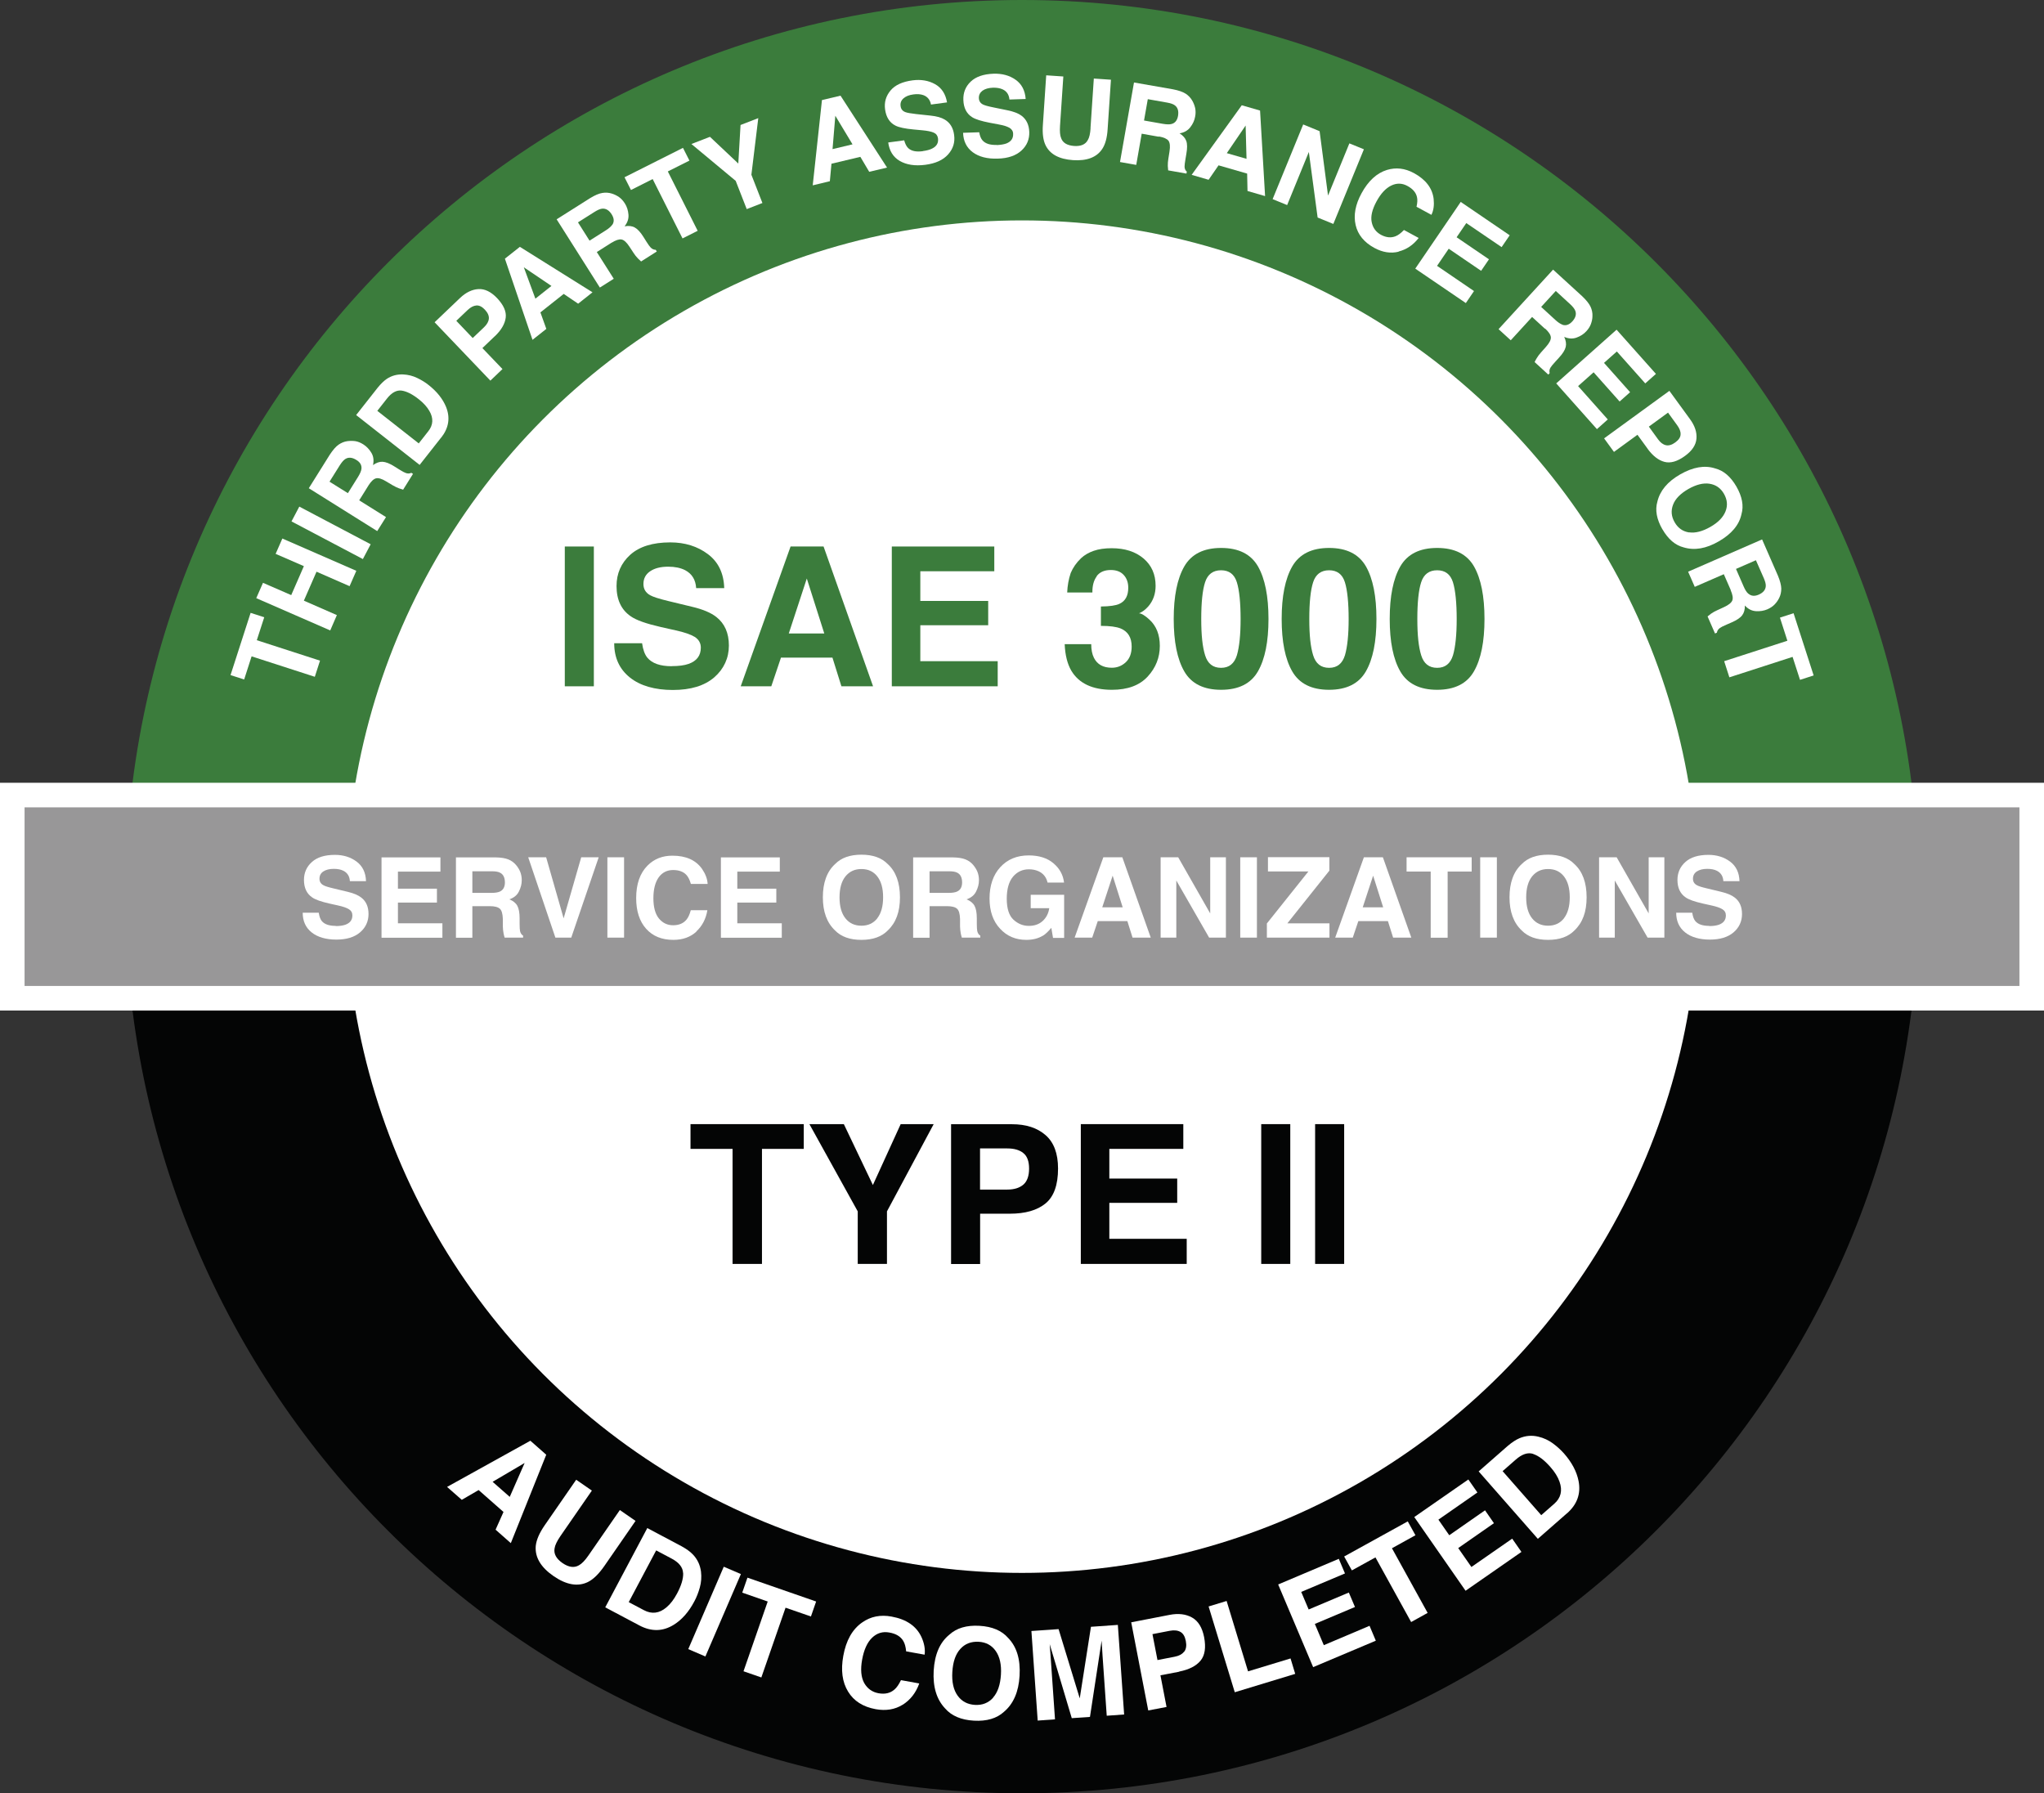 <?xml version="1.0" encoding="UTF-8"?>
<svg id="Layer_1" data-name="Layer 1" xmlns="http://www.w3.org/2000/svg" viewBox="0 0 227.96 200">
  <rect x="0" y="0" width="227.96" height="200" fill="#333333" stroke="none"/>
  <defs>
    <style>
      .cls-1 {
        fill: #3b7c3c;
      }

      .cls-2 {
        fill: #fff;
      }

      .cls-3 {
        fill: #989798;
        stroke: #fff;
        stroke-miterlimit: 10;
        stroke-width: 2.74px;
      }

      .cls-4 {
        fill: #040505;
      }
    </style>
  </defs>
  <path class="cls-1" d="M13.98,100C13.98,44.77,58.75,0,113.98,0s100,44.77,100,100"/>
  <path class="cls-4" d="M213.98,100c0,55.23-44.77,100-100,100S13.98,155.23,13.98,100"/>
  <circle class="cls-2" cx="113.98" cy="100" r="75.42"/>
  <rect class="cls-3" x="1.37" y="88.67" width="225.22" height="22.66"/>
  <g>
    <path class="cls-1" d="M62.99,60.95h3.24v15.59h-3.24v-15.59Z"/>
    <path class="cls-1" d="M74.93,74.29c.77,0,1.39-.08,1.87-.25.91-.32,1.36-.93,1.36-1.81,0-.51-.23-.91-.68-1.2-.45-.27-1.16-.52-2.13-.73l-1.65-.37c-1.62-.37-2.74-.76-3.36-1.2-1.05-.72-1.58-1.84-1.58-3.37,0-1.4.51-2.56,1.52-3.48,1.02-.92,2.51-1.39,4.47-1.39,1.64,0,3.04.44,4.2,1.31,1.16.87,1.77,2.13,1.82,3.79h-3.13c-.06-.94-.47-1.6-1.23-2-.51-.26-1.14-.39-1.89-.39-.84,0-1.51.17-2.01.51-.5.34-.75.81-.75,1.42,0,.56.25.97.74,1.25.32.18.99.4,2.03.65l2.69.65c1.18.28,2.07.66,2.67,1.13.93.73,1.4,1.79,1.4,3.18s-.55,2.61-1.63,3.55c-1.09.94-2.63,1.41-4.62,1.41s-3.63-.46-4.79-1.39c-1.16-.93-1.75-2.2-1.75-3.82h3.11c.1.71.29,1.24.58,1.6.53.64,1.43.96,2.72.96Z"/>
    <path class="cls-1" d="M92.84,73.34h-5.74l-1.08,3.2h-3.41l5.56-15.59h3.68l5.52,15.59h-3.53l-1-3.2ZM91.93,70.65l-1.95-6.13-2.01,6.13h3.96Z"/>
    <path class="cls-1" d="M110.21,69.73h-7.57v4.01h8.63v2.8h-11.81v-15.59h11.43v2.76h-8.25v3.31h7.57v2.71Z"/>
    <path class="cls-1" d="M122.32,64.27c-.34.45-.5,1.05-.49,1.81h-2.81c.03-.76.16-1.48.39-2.17.25-.6.63-1.15,1.16-1.66.39-.36.86-.63,1.41-.82.54-.19,1.21-.29,2-.29,1.47,0,2.65.38,3.55,1.14.9.76,1.35,1.78,1.35,3.05,0,.9-.27,1.66-.8,2.28-.34.39-.69.65-1.06.79.27,0,.67.24,1.18.71.77.71,1.15,1.69,1.15,2.92,0,1.3-.45,2.44-1.35,3.42-.9.98-2.23,1.48-3.99,1.48-2.17,0-3.68-.71-4.53-2.13-.44-.75-.69-1.74-.74-2.96h2.96c0,.61.1,1.12.3,1.52.37.74,1.03,1.11,2,1.11.59,0,1.11-.2,1.55-.61s.66-.99.66-1.75c0-1.01-.41-1.68-1.23-2.02-.47-.19-1.2-.29-2.2-.29v-2.16c.98-.01,1.66-.11,2.05-.29.67-.3,1-.9,1-1.8,0-.59-.17-1.06-.51-1.43s-.82-.55-1.44-.55c-.71,0-1.23.23-1.57.68Z"/>
    <path class="cls-1" d="M136.19,76.93c-1.95,0-3.32-.68-4.11-2.05-.79-1.37-1.18-3.32-1.18-5.85s.39-4.48,1.18-5.86c.79-1.37,2.16-2.06,4.11-2.06s3.32.69,4.11,2.06c.78,1.37,1.17,3.33,1.17,5.86s-.39,4.48-1.18,5.85c-.79,1.37-2.16,2.05-4.11,2.05ZM137.95,73.07c.27-.93.41-2.28.41-4.04s-.14-3.22-.42-4.1c-.28-.89-.87-1.33-1.76-1.33s-1.49.44-1.78,1.33-.43,2.26-.43,4.1.14,3.11.43,4.05.88,1.4,1.78,1.4,1.48-.47,1.77-1.41Z"/>
    <path class="cls-1" d="M148.23,76.93c-1.95,0-3.32-.68-4.11-2.05s-1.18-3.32-1.18-5.85.39-4.48,1.18-5.86c.79-1.37,2.16-2.06,4.11-2.06s3.32.69,4.11,2.06c.78,1.37,1.17,3.33,1.17,5.86s-.39,4.48-1.18,5.85c-.79,1.37-2.16,2.05-4.11,2.05ZM150,73.07c.27-.93.41-2.28.41-4.04s-.14-3.22-.42-4.1c-.28-.89-.87-1.33-1.76-1.33s-1.49.44-1.78,1.33-.43,2.26-.43,4.1.14,3.11.43,4.05.88,1.4,1.78,1.4,1.48-.47,1.77-1.41Z"/>
    <path class="cls-1" d="M160.28,76.93c-1.95,0-3.32-.68-4.11-2.05s-1.18-3.32-1.18-5.85.39-4.48,1.18-5.86c.79-1.37,2.16-2.06,4.11-2.06s3.32.69,4.11,2.06c.78,1.37,1.17,3.33,1.17,5.86s-.39,4.48-1.18,5.85c-.79,1.37-2.16,2.05-4.11,2.05ZM162.05,73.07c.27-.93.41-2.28.41-4.04s-.14-3.22-.42-4.1c-.28-.89-.87-1.33-1.76-1.33s-1.49.44-1.78,1.33-.43,2.26-.43,4.1.14,3.11.43,4.05.88,1.4,1.78,1.4,1.48-.47,1.77-1.41Z"/>
  </g>
  <g>
    <path class="cls-4" d="M89.64,125.37v2.76h-4.66v12.83h-3.28v-12.83h-4.69v-2.76h12.63Z"/>
    <path class="cls-4" d="M104.13,125.37l-5.21,9.73v5.86h-3.26v-5.86l-5.39-9.73h3.84l3.24,6.79,3.1-6.79h3.69Z"/>
    <path class="cls-4" d="M112.62,135.36h-3.31v5.61h-3.24v-15.59h6.79c1.57,0,2.81.4,3.74,1.21.93.8,1.4,2.05,1.4,3.73,0,1.84-.47,3.14-1.4,3.9-.93.76-2.26,1.14-3.99,1.14ZM114.14,132.11c.42-.37.63-.97.63-1.78s-.21-1.39-.64-1.73c-.43-.35-1.02-.52-1.79-.52h-3.04v4.59h3.04c.77,0,1.37-.19,1.8-.56Z"/>
    <path class="cls-4" d="M131.29,134.15h-7.57v4.01h8.63v2.8h-11.81v-15.59h11.43v2.76h-8.25v3.31h7.57v2.71Z"/>
    <path class="cls-4" d="M140.66,125.37h3.24v15.59h-3.24v-15.59Z"/>
    <path class="cls-4" d="M146.67,125.37h3.24v15.59h-3.24v-15.59Z"/>
  </g>
  <g>
    <path class="cls-2" d="M37.44,103.28c.44,0,.8-.05,1.08-.15.52-.19.78-.53.78-1.04,0-.3-.13-.53-.39-.69-.26-.16-.67-.3-1.22-.42l-.95-.21c-.93-.21-1.58-.44-1.93-.69-.6-.41-.91-1.06-.91-1.94,0-.8.29-1.47.88-2,.58-.53,1.44-.8,2.57-.8.94,0,1.75.25,2.42.75.67.5,1.02,1.23,1.05,2.18h-1.8c-.03-.54-.27-.92-.71-1.15-.29-.15-.65-.22-1.09-.22-.48,0-.87.1-1.16.29s-.43.47-.43.81c0,.32.14.56.43.72.18.11.57.23,1.17.37l1.54.37c.68.16,1.19.38,1.53.65.54.42.8,1.03.8,1.83s-.31,1.5-.94,2.04c-.63.54-1.51.81-2.65.81s-2.09-.27-2.75-.8c-.67-.53-1-1.27-1-2.2h1.79c.06.41.17.72.33.92.3.37.82.55,1.56.55Z"/>
    <path class="cls-2" d="M48.73,100.66h-4.35v2.31h4.96v1.61h-6.79v-8.96h6.57v1.59h-4.74v1.9h4.35v1.56Z"/>
    <path class="cls-2" d="M54.61,101.06h-1.93v3.52h-1.83v-8.96h4.4c.63.01,1.11.09,1.45.23.34.14.63.35.86.63.19.23.35.48.46.75.11.28.17.59.17.94,0,.43-.11.84-.32,1.26s-.57.7-1.06.87c.41.17.71.4.88.71.17.31.26.77.26,1.4v.6c0,.41.02.69.05.83.05.23.16.4.34.51v.22h-2.06c-.06-.2-.1-.36-.12-.48-.05-.25-.07-.51-.08-.77v-.83c-.02-.57-.12-.95-.33-1.14s-.58-.29-1.13-.29ZM55.75,99.43c.37-.17.56-.51.56-1.01,0-.54-.18-.91-.54-1.09-.2-.11-.51-.16-.91-.16h-2.18v2.41h2.12c.42,0,.74-.05.95-.15Z"/>
    <path class="cls-2" d="M58.91,95.61h2l1.95,6.81,1.96-6.81h1.95l-3.06,8.96h-1.77l-3.03-8.96Z"/>
    <path class="cls-2" d="M67.74,95.61h1.86v8.96h-1.86v-8.96Z"/>
    <path class="cls-2" d="M77.67,103.9c-.67.61-1.52.92-2.57.92-1.29,0-2.3-.41-3.04-1.24-.74-.83-1.11-1.97-1.11-3.42,0-1.56.42-2.77,1.26-3.62.73-.74,1.66-1.11,2.78-1.11,1.51,0,2.61.49,3.31,1.48.38.56.59,1.11.62,1.67h-1.87c-.12-.43-.28-.75-.47-.97-.34-.39-.85-.58-1.51-.58s-1.22.27-1.61.82c-.39.55-.59,1.33-.59,2.33s.21,1.76.62,2.26c.42.5.94.75,1.58.75s1.16-.21,1.5-.64c.19-.23.35-.58.47-1.04h1.85c-.16.98-.58,1.77-1.24,2.38Z"/>
    <path class="cls-2" d="M86.58,100.66h-4.35v2.31h4.96v1.61h-6.79v-8.96h6.57v1.59h-4.74v1.9h4.35v1.56Z"/>
    <path class="cls-2" d="M96.07,104.82c-1.28,0-2.26-.35-2.94-1.05-.91-.86-1.36-2.09-1.36-3.7s.45-2.87,1.36-3.7c.68-.7,1.66-1.05,2.94-1.05s2.26.35,2.94,1.05c.9.82,1.36,2.06,1.36,3.7s-.45,2.84-1.36,3.7c-.68.7-1.66,1.05-2.94,1.05ZM97.84,102.41c.43-.55.65-1.33.65-2.34s-.22-1.78-.65-2.33-1.02-.82-1.77-.82-1.33.27-1.78.82c-.44.55-.66,1.33-.66,2.34s.22,1.79.66,2.34c.44.55,1.03.82,1.78.82s1.33-.27,1.77-.82Z"/>
    <path class="cls-2" d="M105.6,101.06h-1.93v3.52h-1.83v-8.96h4.4c.63.01,1.11.09,1.45.23.34.14.63.35.86.63.19.23.35.48.46.75.11.28.17.59.17.94,0,.43-.11.84-.32,1.26s-.57.7-1.06.87c.41.17.71.4.88.71.17.31.26.77.26,1.4v.6c0,.41.02.69.05.83.05.23.16.4.34.51v.22h-2.06c-.06-.2-.1-.36-.12-.48-.05-.25-.07-.51-.08-.77v-.83c-.02-.57-.12-.95-.33-1.14s-.58-.29-1.13-.29ZM106.74,99.43c.37-.17.56-.51.56-1.01,0-.54-.18-.91-.54-1.09-.2-.11-.51-.16-.91-.16h-2.18v2.41h2.12c.42,0,.74-.05.95-.15Z"/>
    <path class="cls-2" d="M116.29,104.36c-.49.3-1.1.46-1.82.46-1.19,0-2.16-.41-2.92-1.23-.79-.83-1.19-1.96-1.19-3.39s.4-2.62,1.2-3.49,1.85-1.31,3.17-1.31c1.14,0,2.06.29,2.75.87.69.58,1.09,1.3,1.19,2.16h-1.84c-.14-.61-.49-1.04-1.04-1.28-.31-.13-.65-.2-1.03-.2-.72,0-1.31.27-1.78.82-.46.55-.7,1.37-.7,2.46s.25,1.88.75,2.34c.5.46,1.07.69,1.71.69s1.14-.18,1.54-.54c.4-.36.65-.84.74-1.43h-2.07v-1.5h3.73v4.81h-1.24l-.19-1.12c-.36.43-.69.73-.97.9Z"/>
    <path class="cls-2" d="M125.73,102.73h-3.3l-.62,1.84h-1.96l3.2-8.96h2.12l3.17,8.96h-2.03l-.58-1.84ZM125.21,101.19l-1.12-3.53-1.16,3.53h2.27Z"/>
    <path class="cls-2" d="M136.72,104.57h-1.87l-3.66-6.37v6.37h-1.75v-8.96h1.96l3.57,6.26v-6.26h1.75v8.96Z"/>
    <path class="cls-2" d="M138.32,95.61h1.86v8.96h-1.86v-8.96Z"/>
    <path class="cls-2" d="M148.27,104.57h-6.98v-1.58l4.63-5.8h-4.51v-1.59h6.85v1.5l-4.69,5.88h4.7v1.58Z"/>
    <path class="cls-2" d="M154.79,102.73h-3.3l-.62,1.84h-1.96l3.2-8.96h2.12l3.17,8.96h-2.03l-.58-1.84ZM154.26,101.19l-1.12-3.53-1.16,3.53h2.27Z"/>
    <path class="cls-2" d="M164.13,95.61v1.59h-2.68v7.38h-1.89v-7.38h-2.69v-1.59h7.26Z"/>
    <path class="cls-2" d="M165.08,95.61h1.86v8.96h-1.86v-8.96Z"/>
    <path class="cls-2" d="M172.65,104.82c-1.28,0-2.26-.35-2.94-1.05-.91-.86-1.36-2.09-1.36-3.7s.45-2.87,1.36-3.7c.68-.7,1.66-1.05,2.94-1.05s2.26.35,2.94,1.05c.9.82,1.36,2.06,1.36,3.7s-.45,2.84-1.36,3.7c-.68.7-1.66,1.05-2.94,1.05ZM174.42,102.41c.43-.55.65-1.33.65-2.34s-.22-1.78-.65-2.33-1.02-.82-1.77-.82-1.33.27-1.78.82c-.44.55-.66,1.33-.66,2.34s.22,1.79.66,2.34c.44.55,1.03.82,1.78.82s1.33-.27,1.77-.82Z"/>
    <path class="cls-2" d="M185.62,104.57h-1.87l-3.66-6.37v6.37h-1.75v-8.96h1.96l3.57,6.26v-6.26h1.75v8.96Z"/>
    <path class="cls-2" d="M190.62,103.28c.44,0,.8-.05,1.08-.15.52-.19.78-.53.78-1.04,0-.3-.13-.53-.39-.69-.26-.16-.67-.3-1.22-.42l-.95-.21c-.93-.21-1.58-.44-1.93-.69-.6-.41-.91-1.06-.91-1.94,0-.8.29-1.47.88-2,.58-.53,1.44-.8,2.57-.8.94,0,1.75.25,2.42.75.67.5,1.02,1.23,1.05,2.18h-1.8c-.03-.54-.27-.92-.71-1.15-.29-.15-.65-.22-1.09-.22-.48,0-.87.1-1.16.29s-.43.47-.43.81c0,.32.14.56.43.72.18.11.57.23,1.17.37l1.54.37c.68.16,1.19.38,1.53.65.54.42.8,1.03.8,1.83s-.31,1.5-.94,2.04c-.63.54-1.51.81-2.65.81s-2.09-.27-2.75-.8c-.67-.53-1-1.27-1-2.2h1.79c.06.41.17.72.33.92.3.37.82.55,1.56.55Z"/>
  </g>
  <g>
    <path class="cls-2" d="M27.95,68.35l1.52.49-.83,2.56,7.05,2.28-.58,1.8-7.05-2.28-.83,2.58-1.52-.49,2.24-6.94Z"/>
    <path class="cls-2" d="M38.98,65.37l-3.68-1.61-1.41,3.23,3.68,1.61-.74,1.71-8.25-3.6.75-1.71,3.15,1.37,1.41-3.23-3.15-1.37.75-1.71,8.25,3.6-.75,1.71Z"/>
    <path class="cls-2" d="M32.51,58.15l.87-1.65,7.96,4.2-.87,1.65-7.96-4.2Z"/>
    <path class="cls-2" d="M41.09,54.15l-1.03,1.65,2.99,1.87-.98,1.56-7.63-4.78,2.34-3.74c.35-.53.67-.9.97-1.11.3-.21.63-.35.99-.4.3-.04.59-.04.89,0,.3.05.59.17.89.36.36.23.66.54.9.94.24.4.29.86.18,1.37.36-.26.72-.39,1.07-.37.35.02.8.19,1.33.53l.51.32c.35.22.59.35.74.4.22.08.43.08.62-.02l.19.12-1.1,1.76c-.2-.06-.36-.11-.47-.15-.24-.09-.47-.21-.7-.34l-.72-.43c-.49-.3-.87-.41-1.14-.34-.27.07-.55.34-.85.81ZM40.31,52.31c.05-.41-.13-.75-.56-1.01-.46-.29-.87-.33-1.22-.12-.2.12-.4.35-.62.69l-1.16,1.85,2.05,1.28,1.13-1.81c.22-.36.35-.65.38-.89Z"/>
    <path class="cls-2" d="M49.2,48.8l-2.4,3.05-7.08-5.56,2.4-3.05c.35-.43.69-.76,1.01-.98.55-.37,1.17-.53,1.85-.5.55.03,1.06.16,1.54.39s.91.49,1.28.79c.94.74,1.59,1.56,1.95,2.45.48,1.2.3,2.34-.54,3.41ZM44.79,43.56c-.56-.07-1.11.22-1.64.9l-1.07,1.36,4.62,3.63,1.07-1.36c.55-.7.59-1.46.11-2.27-.26-.45-.65-.88-1.17-1.29-.72-.57-1.36-.89-1.93-.97Z"/>
    <path class="cls-2" d="M55.18,37.5l-1.38,1.32,2.24,2.34-1.35,1.29-6.22-6.51,2.84-2.71c.65-.62,1.34-.95,2.05-.99.71-.04,1.4.3,2.07,1,.73.77,1.06,1.5.97,2.19-.09.69-.49,1.38-1.21,2.07ZM54.52,35.54c.03-.32-.12-.66-.44-1s-.64-.5-.96-.47c-.32.03-.63.19-.96.5l-1.27,1.21,1.83,1.92,1.27-1.21c.32-.31.5-.62.53-.95Z"/>
    <path class="cls-2" d="M62.87,32.78l-2.6,2.06.66,1.84-1.54,1.22-3.08-9.05,1.67-1.32,8.1,5.07-1.6,1.27-1.61-1.09ZM61.5,31.89l-3.08-2.08,1.29,3.5,1.79-1.42Z"/>
    <path class="cls-2" d="M68.2,27.07l-1.64,1.04,1.89,2.98-1.55.98-4.82-7.61,3.73-2.36c.54-.33.99-.52,1.36-.58.36-.06.72-.04,1.07.07.29.09.55.22.8.39.24.17.46.41.65.71.23.36.36.77.4,1.24s-.11.9-.43,1.31c.44-.08.82-.04,1.13.13.31.17.64.52.97,1.05l.32.51c.22.35.38.57.49.68.17.17.35.25.56.25l.12.19-1.75,1.11c-.15-.14-.27-.25-.36-.34-.18-.19-.34-.39-.48-.61l-.46-.7c-.31-.48-.61-.75-.88-.8-.27-.05-.64.07-1.11.36ZM68.29,25.07c.23-.34.2-.73-.07-1.16-.29-.46-.64-.67-1.05-.64-.23.02-.51.14-.86.36l-1.85,1.17,1.29,2.04,1.8-1.14c.36-.23.6-.44.73-.63Z"/>
    <path class="cls-2" d="M76.17,16.49l.72,1.42-2.41,1.21,3.33,6.62-1.69.85-3.33-6.62-2.42,1.22-.72-1.42,6.52-3.28Z"/>
    <path class="cls-2" d="M84.57,13.16l-.77,6.33,1.23,3.15-1.75.68-1.23-3.15-4.94-4.11,2.07-.8,3.16,2.98.25-4.3,1.99-.77Z"/>
    <path class="cls-2" d="M95.96,17.49l-3.23.77-.18,1.95-1.91.46,1.03-9.51,2.07-.49,5.19,8.02-1.99.47-.99-1.67ZM95.08,16.1l-1.92-3.19-.31,3.72,2.22-.53Z"/>
    <path class="cls-2" d="M102.92,16.85c.44-.06.79-.15,1.05-.29.5-.25.71-.63.64-1.14-.04-.29-.2-.51-.48-.63-.28-.12-.7-.21-1.27-.26l-.97-.09c-.96-.09-1.63-.23-2.02-.43-.66-.33-1.04-.94-1.16-1.81-.11-.8.1-1.5.61-2.11s1.33-.98,2.46-1.13c.94-.12,1.78.02,2.51.43.73.41,1.17,1.09,1.33,2.03l-1.79.24c-.1-.53-.39-.88-.85-1.05-.31-.11-.68-.14-1.11-.08-.48.06-.85.21-1.11.44-.26.23-.37.52-.32.87.04.32.21.54.52.66.2.08.6.15,1.21.22l1.59.17c.7.07,1.23.22,1.61.45.59.35.94.92,1.04,1.72.11.82-.11,1.53-.67,2.16s-1.4,1.01-2.54,1.16c-1.16.15-2.11,0-2.85-.43s-1.17-1.13-1.29-2.06l1.78-.24c.11.4.26.69.45.87.35.33.89.44,1.63.34Z"/>
    <path class="cls-2" d="M111.16,16.18c.44-.02.8-.08,1.08-.18.52-.21.77-.56.75-1.07,0-.3-.15-.52-.41-.68-.27-.15-.68-.28-1.24-.38l-.96-.18c-.94-.18-1.6-.39-1.96-.62-.62-.39-.95-1.03-.98-1.92-.03-.81.24-1.49.81-2.04.57-.55,1.42-.85,2.56-.89.95-.03,1.77.19,2.45.67.69.48,1.06,1.2,1.13,2.15l-1.81.06c-.05-.54-.3-.92-.75-1.13-.3-.14-.66-.2-1.1-.19-.48.02-.87.13-1.15.33-.28.21-.42.48-.41.83.01.32.16.56.45.71.19.1.58.21,1.18.33l1.56.32c.69.14,1.21.34,1.56.6.55.41.84,1.01.87,1.81.03.82-.26,1.52-.87,2.08s-1.49.87-2.64.9c-1.17.04-2.1-.2-2.79-.71-.69-.51-1.05-1.24-1.08-2.17l1.8-.06c.07.41.19.71.37.91.32.36.85.53,1.59.5Z"/>
    <path class="cls-2" d="M121.62,14.28l.37-5.52,1.91.13-.37,5.52c-.06.96-.26,1.69-.6,2.2-.62.94-1.71,1.35-3.26,1.25-1.56-.11-2.58-.66-3.07-1.68-.26-.55-.36-1.31-.29-2.26l.37-5.52,1.91.13-.37,5.52c-.04.62,0,1.07.13,1.37.19.52.67.8,1.44.86.76.05,1.27-.17,1.53-.66.17-.27.27-.72.31-1.34Z"/>
    <path class="cls-2" d="M129.24,15.25l-1.91-.34-.61,3.48-1.81-.32,1.56-8.87,4.35.76c.62.12,1.08.28,1.4.48.31.2.56.46.74.77.15.26.26.53.33.83.06.29.07.61,0,.96-.07.42-.25.82-.54,1.19-.28.37-.69.6-1.2.68.38.24.63.52.75.85.12.33.12.81.01,1.43l-.1.6c-.07.41-.1.68-.1.83,0,.24.09.43.25.56l-.04.22-2.04-.36c-.02-.21-.03-.37-.04-.5,0-.26.01-.52.06-.78l.13-.83c.09-.57.05-.96-.11-1.19-.17-.22-.52-.38-1.07-.48ZM130.65,13.83c.4-.1.64-.4.73-.9.09-.54-.02-.93-.35-1.18-.18-.14-.47-.24-.87-.31l-2.15-.38-.42,2.38,2.1.37c.42.07.74.08.96.02Z"/>
    <path class="cls-2" d="M139.09,19.36l-3.19-.92-1.11,1.61-1.89-.55,5.59-7.76,2.04.59.56,9.54-1.96-.57-.04-1.94ZM139.02,17.72l-.1-3.72-2.1,3.08,2.19.63Z"/>
    <path class="cls-2" d="M148.69,24.97l-1.74-.71-.98-7.31-2.42,5.92-1.62-.66,3.41-8.33,1.83.75.94,7.18,2.38-5.82,1.62.66-3.41,8.33Z"/>
    <path class="cls-2" d="M155.99,28.07c-.88.22-1.79.08-2.71-.42-1.14-.62-1.84-1.47-2.09-2.55-.25-1.09-.04-2.27.66-3.55.75-1.38,1.7-2.25,2.84-2.6,1-.3,1.99-.19,2.99.35,1.33.72,2.07,1.69,2.21,2.89.07.67,0,1.27-.25,1.77l-1.66-.9c.1-.44.12-.8.05-1.08-.11-.51-.47-.92-1.06-1.24-.6-.33-1.21-.34-1.82-.04s-1.16.89-1.64,1.78c-.48.89-.66,1.65-.53,2.29.13.64.47,1.11,1.04,1.42.58.31,1.13.36,1.64.15.28-.11.58-.34.92-.69l1.64.89c-.61.79-1.36,1.29-2.24,1.51Z"/>
    <path class="cls-2" d="M165.18,30.2l-3.61-2.46-1.3,1.91,4.12,2.81-.91,1.34-5.64-3.84,5.07-7.44,5.46,3.72-.9,1.32-3.94-2.68-1.08,1.58,3.61,2.46-.88,1.29Z"/>
    <path class="cls-2" d="M172.3,36.66l-1.43-1.31-2.38,2.6-1.36-1.24,6.08-6.64,3.26,2.98c.46.44.76.82.92,1.16.15.33.23.68.21,1.05,0,.3-.07.59-.17.87-.1.28-.27.55-.51.81-.29.32-.65.55-1.09.71s-.9.13-1.38-.08c.19.4.25.78.17,1.12-.08.34-.33.75-.76,1.21l-.41.45c-.28.3-.45.52-.53.65-.12.2-.15.41-.09.61l-.15.17-1.53-1.4c.09-.19.17-.33.24-.44.13-.22.29-.43.47-.63l.56-.63c.38-.43.56-.78.54-1.06-.02-.28-.23-.6-.64-.98ZM174.25,36.22c.39.13.76,0,1.1-.37.37-.4.48-.8.34-1.18-.08-.22-.27-.46-.57-.74l-1.61-1.48-1.63,1.78,1.57,1.44c.31.29.58.46.8.54Z"/>
    <path class="cls-2" d="M180.64,44.79l-2.91-3.27-1.73,1.54,3.31,3.72-1.21,1.08-4.54-5.1,6.73-5.99,4.39,4.93-1.19,1.06-3.17-3.56-1.43,1.27,2.91,3.27-1.17,1.04Z"/>
    <path class="cls-2" d="M183.75,50.04l-1.13-1.55-2.62,1.91-1.1-1.51,7.28-5.3,2.31,3.17c.53.73.77,1.45.71,2.16-.06.71-.48,1.35-1.27,1.92-.86.63-1.62.85-2.3.67s-1.3-.67-1.89-1.47ZM185.79,49.65c.32.07.67-.03,1.05-.31s.58-.57.59-.89c.02-.32-.11-.65-.37-1.01l-1.03-1.42-2.14,1.56,1.03,1.42c.26.36.55.58.87.65Z"/>
    <path class="cls-2" d="M185.4,59.03c-.64-1.12-.83-2.14-.56-3.08.29-1.22,1.13-2.23,2.54-3.04,1.43-.82,2.73-1.05,3.9-.67.95.24,1.74.92,2.38,2.03.64,1.12.83,2.14.56,3.08-.26,1.2-1.11,2.21-2.54,3.03-1.4.81-2.7,1.03-3.9.67-.95-.24-1.74-.92-2.38-2.03ZM188.38,59.37c.69.1,1.48-.1,2.36-.6.88-.5,1.44-1.08,1.7-1.74.26-.65.2-1.3-.17-1.95-.37-.65-.91-1.02-1.61-1.13-.7-.11-1.49.09-2.37.59-.88.51-1.45,1.09-1.7,1.75-.25.66-.2,1.31.18,1.96.37.65.91,1.02,1.6,1.13Z"/>
    <path class="cls-2" d="M193.03,65.82l-.78-1.78-3.24,1.41-.74-1.69,8.25-3.6,1.77,4.05c.24.58.36,1.06.37,1.43,0,.37-.07.72-.23,1.04-.13.27-.3.51-.51.73-.21.22-.47.39-.8.54-.39.17-.82.24-1.29.21-.47-.03-.88-.24-1.23-.63.01.45-.09.81-.3,1.09s-.61.55-1.19.8l-.55.24c-.38.16-.63.29-.75.38-.19.14-.3.31-.33.52l-.21.09-.83-1.9c.16-.13.29-.23.39-.31.21-.15.44-.27.68-.38l.76-.35c.52-.24.83-.49.93-.75.1-.26.03-.65-.19-1.15ZM194.99,66.21c.31.27.69.31,1.15.11.5-.22.76-.53.79-.94.02-.23-.06-.53-.22-.9l-.88-2-2.22.97.85,1.95c.17.39.34.66.52.81Z"/>
    <path class="cls-2" d="M202.27,75.33l-1.52.49-.83-2.56-7.05,2.28-.58-1.8,7.05-2.28-.83-2.58,1.52-.49,2.24,6.94Z"/>
  </g>
  <g>
    <path class="cls-2" d="M56.15,168.62l-2.77-2.44-1.88,1.09-1.64-1.44,9.29-5.15,1.77,1.56-3.95,9.86-1.7-1.5.88-1.97ZM56.85,166.94l1.66-3.78-3.57,2.1,1.91,1.68Z"/>
    <path class="cls-2" d="M65.63,173.47l3.5-5.06,1.75,1.21-3.5,5.06c-.61.87-1.21,1.46-1.82,1.76-1.12.54-2.4.32-3.83-.67-1.43-.99-2.08-2.1-1.98-3.35.07-.68.4-1.45,1.01-2.33l3.5-5.06,1.75,1.21-3.5,5.06c-.39.57-.61,1.03-.66,1.38-.11.61.18,1.15.88,1.64.7.48,1.31.56,1.84.25.31-.17.67-.53,1.06-1.1Z"/>
    <path class="cls-2" d="M71.31,181.28l-3.81-2.02,4.69-8.84,3.81,2.02c.54.3.97.6,1.27.92.51.53.81,1.17.91,1.92.07.6.03,1.19-.13,1.76-.16.57-.36,1.09-.61,1.55-.62,1.18-1.39,2.05-2.29,2.61-1.22.76-2.5.79-3.84.08ZM76.18,175.42c-.03-.63-.46-1.17-1.3-1.61l-1.7-.9-3.06,5.77,1.7.9c.87.46,1.71.36,2.51-.32.44-.37.83-.88,1.18-1.54.48-.9.71-1.67.68-2.3Z"/>
    <path class="cls-2" d="M80.72,174.73l1.91.82-3.96,9.19-1.91-.82,3.96-9.19Z"/>
    <path class="cls-2" d="M91.02,178.61l-.58,1.67-2.83-.98-2.7,7.78-1.99-.69,2.7-7.78-2.84-.99.58-1.67,7.66,2.66Z"/>
    <path class="cls-2" d="M100.67,190.12c-.86.54-1.86.7-3,.5-1.42-.26-2.45-.91-3.09-1.97-.65-1.06-.82-2.39-.53-3.98.31-1.72,1.01-2.96,2.1-3.72.95-.67,2.04-.89,3.28-.66,1.66.3,2.77,1.06,3.34,2.29.31.69.43,1.34.35,1.96l-2.06-.37c-.05-.5-.15-.88-.32-1.16-.3-.5-.81-.81-1.55-.94-.75-.14-1.39.06-1.93.58s-.91,1.34-1.11,2.44c-.2,1.1-.12,1.97.23,2.61.36.63.89,1.01,1.59,1.14.72.13,1.31,0,1.78-.41.26-.22.5-.57.73-1.05l2.04.37c-.37,1.04-.99,1.83-1.84,2.37Z"/>
    <path class="cls-2" d="M108.62,191.9c-1.43-.08-2.5-.54-3.21-1.36-.96-1.01-1.38-2.42-1.28-4.21.11-1.83.69-3.17,1.76-4.03.8-.73,1.91-1.06,3.34-.98,1.43.08,2.5.54,3.21,1.36.95.98,1.38,2.38,1.27,4.21-.1,1.79-.69,3.14-1.75,4.03-.8.73-1.91,1.06-3.34.98ZM110.75,189.33c.52-.58.81-1.44.88-2.56.07-1.12-.13-2-.58-2.64-.45-.64-1.09-.99-1.92-1.03s-1.51.22-2.03.8c-.53.58-.82,1.43-.89,2.56-.07,1.13.13,2.01.59,2.65.46.64,1.1.98,1.93,1.03.83.05,1.5-.22,2.03-.8Z"/>
    <path class="cls-2" d="M117.67,191.75l-1.94.14-.7-9.99,3.03-.21,2.36,7.72,1.25-7.98,3-.21.7,9.99-1.94.14-.47-6.75c-.01-.19-.03-.47-.05-.82-.02-.35-.04-.62-.05-.81l-1.3,8.51-2.03.14-2.46-8.25c.01.19.03.46.06.81.03.35.05.62.06.82l.47,6.75Z"/>
    <path class="cls-2" d="M131.51,186.44l-2.09.4.68,3.53-2.04.39-1.9-9.83,4.28-.83c.99-.19,1.82-.09,2.51.3s1.13,1.12,1.34,2.18c.22,1.16.09,2.04-.4,2.63-.49.59-1.29,1-2.37,1.21ZM132.07,184.21c.22-.29.28-.69.18-1.2-.1-.51-.3-.85-.62-1.02-.31-.17-.71-.2-1.19-.11l-1.91.37.56,2.89,1.91-.37c.48-.09.84-.28,1.06-.57Z"/>
    <path class="cls-2" d="M134.8,179.16l2-.61,2.39,7.85,4.74-1.44.52,1.72-6.74,2.05-2.92-9.57Z"/>
    <path class="cls-2" d="M151.12,179.22l-4.48,1.89,1,2.37,5.1-2.16.7,1.66-6.99,2.95-3.9-9.22,6.76-2.86.69,1.63-4.88,2.06.83,1.96,4.48-1.89.68,1.6Z"/>
    <path class="cls-2" d="M157,169.67l.86,1.55-2.62,1.45,3.98,7.21-1.84,1.02-3.98-7.21-2.63,1.45-.86-1.55,7.1-3.92Z"/>
    <path class="cls-2" d="M166.62,169.87l-3.99,2.78,1.47,2.11,4.55-3.16,1.03,1.48-6.23,4.33-5.72-8.22,6.03-4.19,1.01,1.45-4.35,3.03,1.21,1.74,3.99-2.78.99,1.43Z"/>
    <path class="cls-2" d="M174.75,168.78l-3.24,2.84-6.6-7.52,3.24-2.84c.47-.4.91-.69,1.31-.86.68-.29,1.39-.35,2.12-.17.59.14,1.12.39,1.6.74s.89.73,1.24,1.12c.88,1,1.42,2.02,1.63,3.07.28,1.41-.15,2.62-1.29,3.62ZM171,162.15c-.6-.2-1.26.02-1.97.65l-1.45,1.27,4.31,4.91,1.45-1.27c.74-.65.94-1.47.59-2.46-.19-.54-.53-1.09-1.02-1.64-.67-.77-1.31-1.25-1.91-1.45Z"/>
  </g>
</svg>